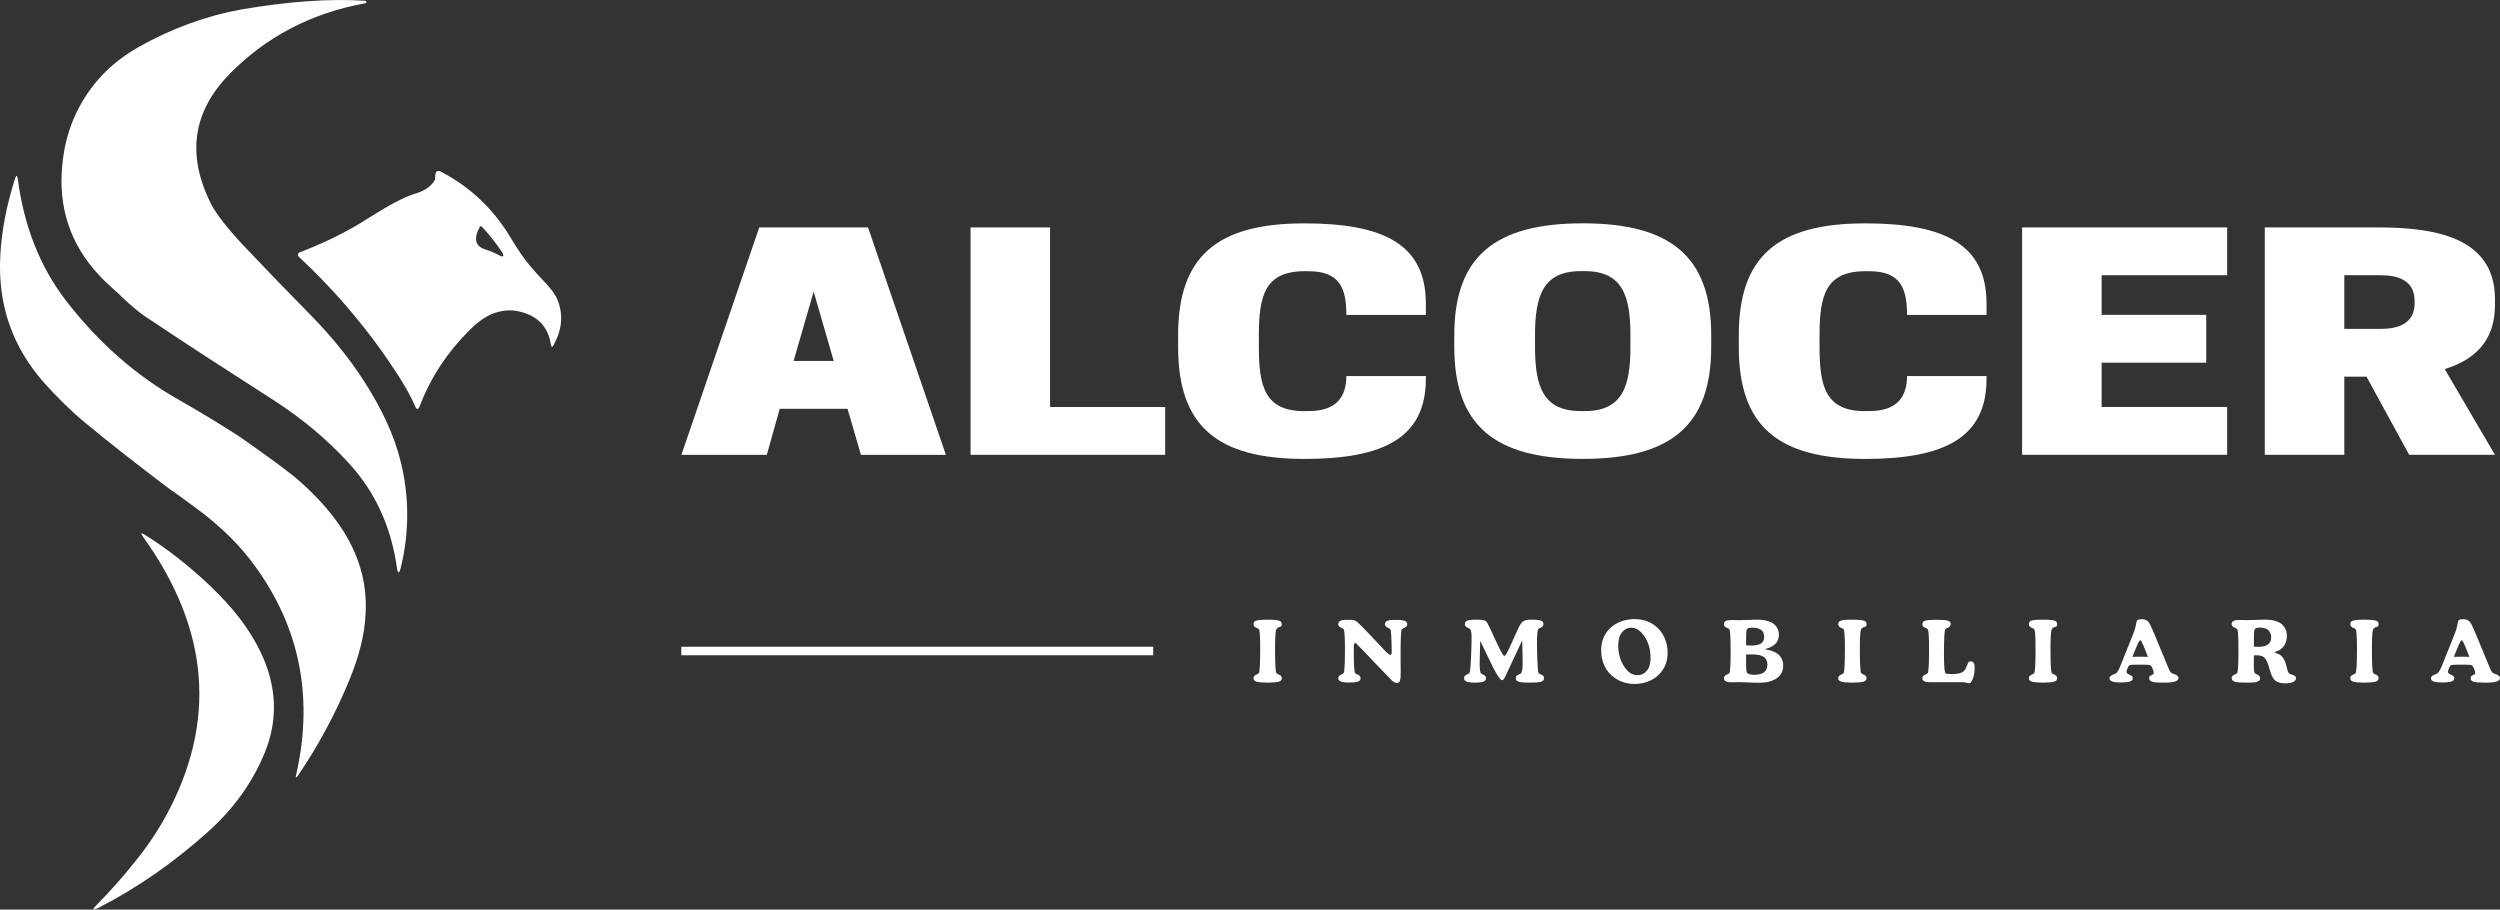 <?xml version="1.0" standalone="no"?>
<!DOCTYPE svg PUBLIC "-//W3C//DTD SVG 1.1//EN" "http://www.w3.org/Graphics/SVG/1.1/DTD/svg11.dtd">
<svg xmlns="http://www.w3.org/2000/svg" id="Capa_2" data-name="Capa 2" viewBox="0 0 586.7 213.47" width="586.7" height="213.47">
  <rect x="0" y="0" width="586.7" height="213.47" fill="#333333" stroke="none"/>
  <defs>
    <style>
      .cls-1 {
        fill: #fff;
      }
    </style>
  </defs>
  <g id="Capa_1-2" data-name="Capa 1">
    <g>
      <g>
        <path class="cls-1" d="M25.96,67.24c-7.76-6.92-11.63-15.33-11.53-25.13,.1-6.49,1.57-12.46,4.61-17.78,3.14-5.54,7.65-10.01,13.52-13.31,7.76-4.37,15.93-7.35,24.31-8.84C67.46,.38,77-.36,85.49,.17c.21,0,.31,0,.42,.11,.21,.21,.1,.43-.42,.53-12.68,2.34-23.27,7.98-31.76,16.71-8.59,8.84-9.96,19.06-4.09,30.56,1.15,2.13,3.56,5.32,7.34,9.37,5.24,5.54,10.48,10.97,15.83,16.4,4.82,4.9,9.12,10.11,12.79,15.86,4.09,6.39,6.92,12.56,8.38,18.42,2.1,8.3,2.1,16.71,.1,25.02-.42,1.6-.73,1.6-.94,0-1.36-9.48-5.03-17.57-11.11-24.27-5.14-5.64-11-10.54-17.4-14.69-10.27-6.6-20.54-13.2-30.71-20.02-1.15-.75-2.93-2.24-5.45-4.58,0-.11-.84-.85-2.52-2.34Z"/>
        <path class="cls-1" d="M102.15,41.26c0-.53,.1-.85,.42-1.06,.21-.11,.63-.11,.94,.11,6.92,3.62,12.26,8.73,16.24,15.33,1.78,2.98,3.35,5.22,4.51,6.6,1.15,1.38,2.31,2.66,3.56,3.94,1.57,1.7,2.62,3.09,3.04,4.26,1.36,3.41,1.05,6.92-.94,10.54-.31,.64-.52,.53-.63-.11-.63-4.05-2.93-6.6-7.02-7.67-2.31-.64-4.61-.43-6.92,.53-1.57,.64-3.46,2.02-5.34,3.94-5.03,5-8.91,10.86-11.53,17.67-.31,.85-.73,.85-1.05,0-1.15-2.66-2.62-5.11-4.19-7.56-6.39-9.9-14.15-19.16-23.16-27.57-.21-.21-.21-.64,0-.85q.1-.11,.21-.11c5.76-2.24,11.11-4.79,16.03-7.98,5.03-3.19,8.7-5.11,10.9-5.75s3.77-1.6,4.72-3.09c.21-.32,.21-.75,.21-1.17Zm10.48,11.92c-1.57,2.87-1.15,4.68,1.47,5.43,1.05,.32,1.99,.75,2.83,1.17,1.26,.75,1.57,.43,.73-.85-1.47-2.13-3.04-4.15-4.72-5.86,0,0-.21,0-.31,.11h0Z"/>
        <path class="cls-1" d="M68.93,111.74c4.3,3.62,7.96,7.45,10.79,11.6,4.4,6.39,6.5,13.31,6.08,20.65-.21,5-1.57,10.22-3.88,15.76-3.25,7.88-7.23,15.22-11.84,22.04-.63,.96-.84,.85-.52-.21,4.19-18.74,.52-35.67-11.11-50.57-3.35-4.26-7.86-8.52-13.52-12.56-3.04-2.24-4.51-3.3-4.61-3.3-7.65-5.75-14.46-11.07-20.23-15.86-3.25-2.66-6.5-5.86-9.75-9.48C2.9,81.4-.56,71.5,.07,60c.31-5.86,1.47-11.82,3.46-18.1,.31-.85,.42-.85,.63,0,1.47,11.18,5.24,20.76,11.32,28.64,7.55,9.79,16.45,17.67,26.72,23.42,5.03,2.87,9.75,5.75,14.04,8.52,5.45,3.83,9.75,6.92,12.68,9.26Z"/>
        <path class="cls-1" d="M49.43,137.61c5.24,5,9.12,10.01,11.63,15.22,3.88,7.98,4.3,15.97,1.05,23.85-2.83,6.92-7.23,13.1-13.41,18.63-7.86,7.03-16.35,12.99-25.47,17.67-1.57,.85-1.68,.53-.52-.64,3.14-3.19,6.08-6.49,8.8-9.9,3.04-3.73,5.45-7.35,7.44-10.97,12.05-22.14,10.17-43.97-5.45-65.58-.52-.75-.42-.96,.42-.43,5.45,3.41,10.59,7.45,15.51,12.14Z"/>
      </g>
      <g>
        <path class="cls-1" d="M203.71,53.37l18.27,53.37h-19.94l-3.14-10.81h-15.91l-3.04,10.81h-20.04l18.27-53.37h25.53Zm-17.48,31.34h9.43l-4.71-16.28-4.71,16.28Z"/>
        <path class="cls-1" d="M227.77,106.74V53.37h18.66v42.15h27.01v11.22h-45.67Z"/>
        <path class="cls-1" d="M306.14,96.47h.98c6.58,0,8.84-3.42,8.84-8.21h18.66v.62c0,13.75-9.72,18.82-28.48,18.82-20.62,0-29.66-7.8-29.66-26.27v-2.74c0-18.47,9.04-26.27,29.66-26.27,18.76,0,28.48,5.06,28.48,18.82v2.67h-18.66c0-6.16-1.47-10.26-8.84-10.26h-.98c-9.33,0-10.71,5.82-10.71,15.05v2.74c0,9.24,1.38,15.05,10.71,15.05Z"/>
        <path class="cls-1" d="M341.29,81.42v-2.74c0-18.47,9.53-26.27,30.15-26.27s30.15,7.8,30.15,26.27v2.74c0,18.47-9.53,26.27-30.15,26.27s-30.15-7.8-30.15-26.27Zm30.64,15.05c8.84,0,10.7-5.82,10.7-15.05v-2.74c0-9.24-1.87-15.05-10.7-15.05h-.98c-8.84,0-10.71,5.82-10.71,15.05v2.74c0,9.24,1.87,15.05,10.71,15.05h.98Z"/>
        <path class="cls-1" d="M437.72,96.47h.98c6.58,0,8.84-3.42,8.84-8.21h18.66v.62c0,13.75-9.72,18.82-28.48,18.82-20.62,0-29.66-7.8-29.66-26.27v-2.74c0-18.47,9.04-26.27,29.66-26.27,18.76,0,28.48,5.06,28.48,18.82v2.67h-18.66c0-6.16-1.47-10.26-8.84-10.26h-.98c-9.33,0-10.71,5.82-10.71,15.05v2.74c0,9.24,1.38,15.05,10.71,15.05Z"/>
        <path class="cls-1" d="M522.67,53.37v11.22h-29.46v9.3h24.55v11.22h-24.55v10.4h29.46v11.22h-48.12V53.37h48.12Z"/>
        <path class="cls-1" d="M550.16,106.74h-18.66V53.37h26.42c12.96,0,27.6,2.05,27.6,16.83v1.37c0,8.69-5.01,12.93-11.79,15.05l11.79,20.12h-20.13l-10.02-18.34h-5.21v18.34Zm8.54-29.56c3.63,0,7.96-.96,7.96-6.02v-.55c0-5.06-4.32-6.02-7.96-6.02h-8.54v12.59h8.54Z"/>
      </g>
      <g>
        <path class="cls-1" d="M297.49,145.42c1.18,0,2.03,.06,2.55,.19,.51,.13,.77,.41,.77,.85,0,.23-.04,.39-.13,.49-.09,.1-.2,.16-.32,.17-.12,.01-.26,.06-.42,.15-.16,.09-.29,.22-.4,.39-.21,.36-.31,1.89-.31,4.6,0,3.52,.1,5.42,.31,5.7,.07,.09,.23,.19,.47,.3,.01,.01,.06,.03,.13,.06,.08,.03,.13,.05,.16,.07,.03,.02,.08,.05,.14,.09,.07,.04,.12,.08,.16,.12s.07,.09,.1,.14c.04,.05,.06,.12,.08,.19s.03,.15,.03,.23c0,.43-.27,.71-.8,.84-.54,.13-1.38,.2-2.52,.2-1.22,0-2.08-.07-2.58-.22-.49-.15-.74-.42-.74-.82,0-.23,.06-.4,.19-.52,.12-.12,.32-.25,.6-.38s.43-.23,.47-.3c.21-.31,.31-2.21,.31-5.7,0-2.8-.1-4.33-.31-4.6-.05-.08-.2-.16-.42-.25-.23-.09-.42-.2-.59-.35s-.25-.35-.25-.6c0-.43,.24-.71,.71-.84,.47-.13,1.34-.2,2.61-.2Z"/>
        <path class="cls-1" d="M318.74,151.49c-.06-.07-.14-.15-.22-.23-.08-.09-.15-.15-.18-.19-.04-.04-.08-.08-.14-.11-.06-.03-.11-.05-.17-.05-.22,0-.33,.32-.33,.96,0,.12,0,.31,.01,.58,0,.27,0,.47,0,.6,0,3.04,.1,4.68,.31,4.92,.07,.07,.23,.17,.5,.3,.52,.19,.78,.49,.78,.9,0,.23-.07,.41-.22,.55-.14,.14-.35,.24-.62,.3-.27,.06-.52,.1-.75,.12-.23,.02-.52,.03-.85,.03h-.45c-1.57,0-2.35-.33-2.35-1,0-.21,.06-.38,.19-.51,.12-.13,.32-.26,.6-.39,.25-.12,.4-.22,.47-.3,.21-.28,.31-2.18,.31-5.7,0-2.8-.1-4.33-.31-4.6-.06-.08-.22-.19-.5-.32-.18-.08-.31-.14-.39-.19-.08-.05-.17-.13-.25-.25s-.12-.27-.12-.44c0-.36,.17-.62,.5-.78s1-.24,2.02-.24c.58,0,1,.04,1.25,.12s.51,.23,.77,.47c.54,.49,1.42,1.38,2.65,2.68,1.23,1.3,2.06,2.18,2.49,2.63l1.56,1.65c.55,.48,.89,.73,1.04,.73,.17,0,.26-.28,.26-.84v-.26c-.04-3.03-.15-4.67-.33-4.94-.08-.12-.24-.23-.47-.32-.17-.08-.29-.14-.37-.19-.08-.05-.17-.14-.27-.27-.1-.13-.14-.28-.14-.44s.03-.3,.1-.42c.07-.12,.17-.21,.32-.28s.28-.12,.41-.17,.32-.08,.56-.09c.24-.01,.43-.02,.58-.03s.35,0,.61,0c.4,0,.71,0,.95,.02,.23,.01,.5,.05,.81,.11,.31,.06,.54,.16,.68,.31,.14,.15,.22,.33,.22,.56,0,.29-.14,.53-.41,.7-.1,.07-.21,.13-.35,.19-.14,.06-.25,.11-.33,.16-.08,.05-.14,.1-.19,.15-.19,.27-.29,1.99-.29,5.16v1.8l.02,3.14v.38c0,.32,0,.58-.02,.77-.01,.19-.05,.41-.1,.65-.06,.24-.15,.42-.27,.53-.12,.11-.29,.17-.5,.17-.11,0-.21-.01-.31-.04s-.2-.08-.32-.15c-.12-.07-.22-.14-.3-.19-.08-.05-.19-.15-.33-.29-.14-.14-.24-.25-.31-.32s-.2-.21-.38-.4c-.18-.19-.31-.32-.39-.4l-3.06-3.17c-1.74-1.88-2.97-3.15-3.68-3.82Z"/>
        <path class="cls-1" d="M357.23,150.27l-2.38,5.1c-.71,1.53-1.22,2.62-1.53,3.28s-.57,.98-.79,.98c-.4,0-1.11-1-2.13-2.99l-3.03-6.26c-.08,2.64-.12,4.37-.12,5.2,0,1.49,.11,2.32,.33,2.48,.15,.12,.29,.19,.41,.22,.5,.19,.74,.47,.74,.86,0,.24-.07,.44-.22,.59-.14,.15-.36,.26-.64,.32-.28,.06-.54,.1-.77,.12-.23,.02-.52,.03-.87,.03-.37,0-.68,0-.92-.03-.24-.02-.51-.06-.81-.12-.3-.06-.53-.16-.68-.31-.15-.15-.23-.34-.23-.58,0-.07,0-.13,.01-.18,0-.05,.02-.1,.05-.15,.03-.05,.05-.09,.07-.13,.02-.04,.05-.08,.09-.11s.08-.06,.1-.09c.03-.03,.07-.05,.12-.08,.06-.03,.09-.05,.11-.06,.02-.01,.06-.03,.11-.06,.05-.03,.09-.04,.1-.04l.1-.06c.08-.04,.17-.08,.25-.13,.08-.05,.14-.1,.16-.15,.15-.24,.27-1.39,.36-3.44,.09-2.05,.13-3.73,.13-5.02,0-1.08-.14-1.71-.43-1.9-.14-.09-.28-.17-.41-.22-.5-.19-.74-.48-.74-.88,0-.24,.07-.44,.23-.59,.15-.15,.39-.26,.71-.32,.32-.06,.61-.1,.86-.11,.25-.01,.59-.02,1.03-.02,1.05,0,1.73,.1,2.05,.3,.25,.17,.59,.75,1.04,1.74,.34,.79,.86,1.9,1.54,3.35,.69,1.45,1.15,2.36,1.4,2.73,.18,.27,.31,.4,.39,.4,.11,0,.24-.11,.39-.32,.26-.37,.62-1.08,1.07-2.12l.63-1.39,1.01-2.23c.48-1.08,.92-1.76,1.31-2.04,.39-.28,1-.42,1.84-.42,.47,0,.82,0,1.07,.02,.25,.01,.54,.05,.89,.11,.34,.06,.59,.16,.75,.31,.16,.15,.24,.34,.24,.58,0,.29-.12,.53-.37,.7-.22,.16-.37,.25-.46,.26-.09,.01-.2,.07-.32,.16-.25,.19-.37,1.32-.37,3.4,0,1.07,.03,2.4,.09,4.01,.06,1.61,.14,2.56,.24,2.87,.04,.15,.24,.3,.6,.46,.17,.07,.29,.12,.36,.17s.15,.13,.24,.25,.12,.27,.12,.44c0,.44-.25,.72-.74,.85-.5,.13-1.35,.19-2.58,.19-1.38,0-2.28-.08-2.69-.23-.42-.15-.63-.42-.63-.81,0-.24,.05-.41,.15-.51s.29-.22,.58-.35c.29-.16,.45-.25,.48-.26,.27-.27,.41-.99,.41-2.17v-.18c0-1.34-.03-3.15-.1-5.42Z"/>
        <path class="cls-1" d="M383.59,160.51c-1.73,0-3.27-.47-4.62-1.4-1.13-.79-1.95-1.75-2.45-2.89-.51-1.14-.76-2.33-.76-3.57,0-1.77,.5-3.29,1.48-4.54,.7-.91,1.62-1.6,2.74-2.09s2.33-.73,3.61-.73c1.83,0,3.42,.51,4.78,1.52,.96,.72,1.7,1.64,2.22,2.77,.52,1.13,.77,2.33,.77,3.61,0,1.69-.47,3.16-1.42,4.4-.71,.95-1.63,1.67-2.74,2.17s-2.32,.75-3.61,.75Zm3.75-6.16c0-1.97-.49-3.67-1.48-5.1-.91-1.29-1.92-1.94-3.05-1.94-.85,0-1.57,.36-2.16,1.07-.59,.71-.89,1.75-.89,3.11,0,1.95,.51,3.65,1.53,5.12,.84,1.23,1.84,1.84,3.01,1.84,.88,0,1.61-.35,2.19-1.06,.58-.71,.87-1.72,.87-3.04Z"/>
        <path class="cls-1" d="M406.14,152.46c0-2.93-.1-4.53-.31-4.8-.05-.08-.22-.19-.5-.32l-.12-.04c-.07-.03-.11-.05-.12-.06-.01-.01-.05-.04-.12-.07-.07-.03-.11-.06-.13-.08-.02-.02-.05-.05-.1-.1-.05-.05-.08-.09-.1-.14-.02-.05-.04-.1-.05-.17s-.02-.14-.02-.22c0-.64,.59-.96,1.77-.96,.22,0,.54,0,.95,.02,.41,.01,.73,.02,.95,.02,.77,0,1.55-.02,2.33-.06s1.4-.06,1.86-.06c.81,0,1.53,.08,2.15,.24,.62,.16,1.12,.36,1.47,.6s.65,.53,.87,.86c.22,.33,.37,.64,.44,.93s.11,.59,.11,.91c0,.52-.1,.99-.31,1.4-.21,.41-.48,.74-.81,.99-.34,.25-.66,.44-.98,.58-.32,.14-.65,.25-1.01,.33l-.1,.06s.03,.07,.1,.08c.38,.07,.73,.14,1.04,.22,.31,.08,.67,.22,1.07,.41,.41,.19,.75,.42,1.02,.67,.27,.25,.51,.6,.7,1.03,.19,.43,.29,.92,.29,1.47,0,1.31-.51,2.3-1.54,2.99-1.03,.69-2.36,1.03-3.98,1.03-.73,0-1.55-.02-2.47-.07-.92-.05-1.67-.07-2.25-.07-.22,0-.54,0-.97,.02s-.74,.02-.95,.02c-1.17,0-1.75-.32-1.75-.96,0-.17,.04-.32,.13-.44s.18-.21,.27-.26c.09-.05,.22-.12,.4-.2,.26-.13,.42-.23,.47-.3,.21-.27,.31-2.1,.31-5.5Zm3.63-2.48v1.46c.41,.04,.78,.06,1.11,.06,1.13,0,1.93-.17,2.41-.5,.48-.33,.72-.85,.72-1.56,0-1.43-.93-2.14-2.8-2.14-.37,0-.66,.03-.86,.09s-.34,.2-.42,.41c-.11,.25-.16,.98-.16,2.18Zm0,3.66v1.86c0,1.27,.05,2.01,.14,2.22,.19,.43,.77,.64,1.73,.64,2.09,0,3.13-.8,3.13-2.4,0-.33-.05-.63-.16-.9-.11-.27-.23-.48-.37-.64-.14-.16-.35-.3-.63-.42-.28-.12-.51-.21-.69-.26-.18-.05-.45-.09-.8-.12-.36-.03-.6-.04-.73-.04h-.71c-.4,0-.7,.02-.91,.06Z"/>
        <path class="cls-1" d="M434.74,145.42c1.18,0,2.03,.06,2.54,.19,.52,.13,.77,.41,.77,.85,0,.23-.04,.39-.13,.49-.09,.1-.2,.16-.32,.17-.12,.01-.26,.06-.42,.15s-.29,.22-.4,.39c-.21,.36-.31,1.89-.31,4.6,0,3.52,.1,5.42,.31,5.7,.07,.09,.23,.19,.47,.3,.01,.01,.06,.03,.13,.06,.08,.03,.13,.05,.15,.07,.03,.02,.08,.05,.14,.09s.12,.08,.15,.12c.04,.04,.07,.09,.1,.14,.04,.05,.06,.12,.08,.19,.02,.07,.03,.15,.03,.23,0,.43-.27,.71-.8,.84-.54,.13-1.38,.2-2.52,.2-1.22,0-2.08-.07-2.58-.22-.49-.15-.74-.42-.74-.82,0-.23,.06-.4,.19-.52,.12-.12,.32-.25,.6-.38,.28-.13,.43-.23,.47-.3,.21-.31,.31-2.21,.31-5.7,0-2.8-.1-4.33-.31-4.6-.05-.08-.2-.16-.42-.25-.23-.09-.42-.2-.59-.35s-.25-.35-.25-.6c0-.43,.24-.71,.71-.84,.47-.13,1.34-.2,2.61-.2Z"/>
        <path class="cls-1" d="M460.47,160.1h-7.21c-.11,0-.26,0-.45,0-.19,0-.34-.02-.46-.03-.11-.01-.24-.03-.38-.06-.14-.03-.26-.06-.34-.11s-.17-.1-.26-.17-.15-.15-.19-.24c-.04-.09-.05-.2-.05-.32,0-.17,.04-.32,.13-.44s.18-.21,.27-.26c.09-.05,.22-.12,.4-.2,.26-.13,.42-.23,.47-.3,.21-.28,.31-2.18,.31-5.7,0-2.8-.1-4.33-.31-4.6-.05-.08-.22-.19-.49-.32-.01,0-.05-.02-.12-.05-.07-.03-.11-.05-.13-.06-.02,0-.06-.03-.12-.06-.06-.03-.11-.06-.13-.09-.03-.03-.06-.06-.1-.11s-.07-.09-.09-.14c-.02-.05-.04-.1-.05-.16-.01-.06-.02-.13-.02-.21,0-.41,.23-.69,.68-.82,.45-.13,1.33-.2,2.64-.2,1.22,0,2.08,.06,2.58,.19,.49,.13,.74,.38,.74,.77,0,.19-.05,.35-.14,.49-.1,.14-.18,.23-.26,.28-.08,.05-.2,.1-.36,.17-.28,.13-.44,.24-.49,.32-.22,.31-.33,2.26-.33,5.86v.56s.01,.53,.04,1.54c.05,1.41,.16,2.2,.33,2.36,.14,.13,.52,.2,1.13,.2h.54c1.46,0,2.42-.33,2.89-1,.12-.17,.29-.53,.51-1.06,.01-.03,.04-.09,.08-.19s.06-.16,.07-.19c0-.03,.03-.08,.06-.15,.04-.07,.06-.12,.08-.14,.02-.02,.05-.05,.09-.1s.08-.08,.12-.09,.09-.03,.14-.04,.12-.02,.19-.02c.26,0,.46,.08,.61,.25,.14,.17,.23,.35,.27,.54,.03,.19,.05,.44,.05,.73,0,1.17-.2,2.16-.6,2.96-.22,.44-.45,.66-.68,.66-.15,0-.35-.04-.6-.12-.25-.08-.6-.12-1.05-.12Z"/>
        <path class="cls-1" d="M479.47,145.42c1.18,0,2.03,.06,2.55,.19,.52,.13,.77,.41,.77,.85,0,.23-.04,.39-.13,.49-.09,.1-.2,.16-.32,.17-.12,.01-.27,.06-.42,.15s-.29,.22-.4,.39c-.21,.36-.31,1.89-.31,4.6,0,3.52,.1,5.42,.31,5.7,.07,.09,.23,.19,.47,.3,.01,.01,.06,.03,.13,.06,.07,.03,.13,.05,.15,.07,.03,.02,.08,.05,.14,.09s.12,.08,.15,.12c.03,.04,.07,.09,.1,.14,.03,.05,.06,.12,.08,.19s.03,.15,.03,.23c0,.43-.27,.71-.8,.84-.54,.13-1.38,.2-2.52,.2-1.22,0-2.08-.07-2.58-.22s-.74-.42-.74-.82c0-.23,.06-.4,.19-.52s.32-.25,.6-.38,.43-.23,.47-.3c.21-.31,.31-2.21,.31-5.7,0-2.8-.1-4.33-.31-4.6-.05-.08-.2-.16-.42-.25-.23-.09-.42-.2-.59-.35-.17-.15-.25-.35-.25-.6,0-.43,.24-.71,.71-.84,.47-.13,1.34-.2,2.61-.2Z"/>
        <path class="cls-1" d="M498.27,154.62l1.11-2.75c.04-.11,.14-.36,.3-.74,.16-.38,.25-.63,.29-.73,.04-.1,.12-.31,.25-.63,.13-.32,.22-.54,.26-.65s.12-.3,.22-.56c.11-.26,.18-.46,.22-.6,.04-.14,.09-.31,.15-.52s.11-.39,.14-.56c.03-.17,.06-.33,.09-.49,.07-.45,.17-.74,.3-.86,.19-.15,.53-.22,1.03-.22,.76,0,1.3,.25,1.64,.73,.29,.41,.72,1.33,1.32,2.77s1.7,4.11,3.32,8.02c.21,.51,.39,.83,.53,.97,.14,.14,.38,.26,.7,.36,.74,.23,1.11,.55,1.11,.98,0,.71-1.09,1.06-3.28,1.06h-.49c-1.16,0-1.96-.07-2.42-.22s-.69-.41-.69-.8c0-.32,.11-.53,.33-.64,.1-.05,.19-.1,.29-.14s.19-.09,.29-.14c.11-.08,.16-.17,.16-.28,0-.25-.08-.59-.25-1.02s-.35-.69-.54-.81c-.21-.12-.76-.17-1.64-.17h-1.72c-.86,0-1.38,.05-1.56,.16-.14,.08-.29,.31-.44,.68-.16,.37-.24,.65-.24,.84,0,.24,.17,.44,.52,.6l.66,.32c.19,.13,.29,.33,.29,.6,0,.35-.21,.6-.64,.75s-1.22,.23-2.39,.23c-1.62,0-2.43-.32-2.43-.96,0-.23,.08-.41,.23-.54,.15-.13,.38-.26,.7-.38l.45-.18c.08-.04,.18-.11,.28-.21,.1-.1,.21-.24,.31-.42,.1-.18,.2-.35,.28-.51,.08-.16,.18-.37,.28-.63s.19-.46,.25-.61c.06-.15,.14-.35,.25-.61,.11-.26,.17-.42,.2-.48Zm2.37-.96l-.21,.49c.83-.03,1.47-.04,1.93-.04,.34,0,.92,.01,1.72,.04l-.28-.69c-.09-.22-.2-.5-.32-.82s-.25-.64-.37-.94c-.12-.3-.3-.69-.55-1.17-.05-.17-.14-.26-.27-.26s-.27,.16-.43,.48c-.16,.29-.57,1.26-1.23,2.91Z"/>
        <path class="cls-1" d="M528.94,153.82l-.02,2.22c0,1.07,.08,1.71,.23,1.92,.04,.07,.2,.17,.47,.3,.17,.08,.29,.14,.37,.19,.08,.05,.17,.13,.27,.26s.14,.28,.14,.45-.03,.32-.1,.44c-.07,.12-.19,.22-.36,.29s-.33,.13-.48,.18c-.15,.05-.38,.08-.67,.09-.3,.01-.53,.02-.71,.03-.18,0-.45,0-.82,0h-.16c-1.44,0-2.37-.08-2.76-.24-.4-.16-.6-.43-.6-.8,0-.17,.04-.32,.13-.44,.09-.12,.18-.21,.27-.26,.09-.05,.22-.12,.4-.2,.28-.13,.43-.23,.47-.3,.21-.24,.31-2.14,.31-5.7,0-2.79-.1-4.32-.31-4.6-.06-.08-.23-.19-.52-.32-.26-.12-.46-.24-.58-.36s-.19-.29-.19-.52c0-.64,.58-.96,1.75-.96,.22,0,.56,0,1.01,.02,.45,.01,.79,.02,1.01,.02,.28,0,.81-.01,1.61-.04,.48-.01,.96-.03,1.42-.05,.47-.02,.82-.03,1.05-.03,.84,0,1.58,.09,2.22,.26,.64,.17,1.14,.39,1.49,.65,.36,.26,.65,.57,.87,.94,.22,.37,.37,.71,.43,1.03,.07,.32,.1,.65,.1,1,0,.91-.24,1.69-.73,2.36-.49,.67-1.12,1.09-1.91,1.28-.15,.08-.23,.13-.23,.14,0,.07,.05,.11,.17,.14l.19,.06c.11,.04,.18,.07,.21,.08,.03,.01,.09,.04,.2,.08s.18,.08,.24,.11,.13,.08,.22,.13c.09,.05,.17,.11,.25,.18,.07,.07,.15,.14,.24,.22,.29,.31,.53,.7,.72,1.18,.14,.33,.27,.79,.4,1.36,.13,.57,.27,.98,.4,1.22s.43,.41,.87,.52c.61,.15,.91,.41,.91,.78,0,.08,0,.16-.03,.25-.02,.09-.08,.19-.19,.32s-.24,.24-.41,.33c-.17,.09-.43,.17-.76,.24-.34,.07-.73,.1-1.19,.1-1.03,0-1.81-.23-2.35-.7-.48-.41-.9-1.27-1.26-2.56l-.19-.66c-.32-1.11-.71-1.85-1.17-2.22-.47-.37-1.24-.51-2.33-.42Zm0-3.76v1.7c.3,.03,.66,.04,1.07,.04,1.99,0,2.99-.75,2.99-2.24,0-.13,0-.27-.02-.41-.01-.14-.07-.33-.18-.58-.1-.25-.24-.46-.41-.63-.17-.17-.43-.33-.78-.46-.35-.13-.77-.2-1.25-.2-.76,0-1.18,.18-1.28,.54-.1,.28-.14,1.03-.14,2.24Z"/>
        <path class="cls-1" d="M554.91,145.42c1.18,0,2.03,.06,2.54,.19,.52,.13,.77,.41,.77,.85,0,.23-.04,.39-.13,.49-.09,.1-.2,.16-.32,.17-.12,.01-.26,.06-.42,.15s-.29,.22-.4,.39c-.21,.36-.31,1.89-.31,4.6,0,3.52,.1,5.42,.31,5.7,.07,.09,.23,.19,.47,.3,.01,.01,.06,.03,.13,.06,.08,.03,.13,.05,.15,.07,.03,.02,.08,.05,.14,.09s.12,.08,.15,.12c.04,.04,.07,.09,.1,.14,.04,.05,.06,.12,.08,.19,.02,.07,.03,.15,.03,.23,0,.43-.27,.71-.8,.84-.54,.13-1.38,.2-2.52,.2-1.22,0-2.08-.07-2.58-.22-.49-.15-.74-.42-.74-.82,0-.23,.06-.4,.19-.52,.12-.12,.32-.25,.6-.38,.28-.13,.43-.23,.47-.3,.21-.31,.31-2.21,.31-5.7,0-2.8-.1-4.33-.31-4.6-.05-.08-.2-.16-.42-.25-.23-.09-.42-.2-.59-.35s-.25-.35-.25-.6c0-.43,.24-.71,.71-.84,.47-.13,1.34-.2,2.61-.2Z"/>
        <path class="cls-1" d="M573.71,154.62l1.11-2.75c.04-.11,.14-.36,.3-.74,.16-.38,.25-.63,.29-.73,.04-.1,.12-.31,.25-.63,.13-.32,.22-.54,.26-.65s.12-.3,.22-.56c.11-.26,.18-.46,.22-.6,.04-.14,.09-.31,.15-.52s.11-.39,.14-.56c.03-.17,.06-.33,.09-.49,.07-.45,.17-.74,.3-.86,.19-.15,.53-.22,1.03-.22,.76,0,1.3,.25,1.64,.73,.29,.41,.72,1.33,1.32,2.77s1.7,4.11,3.32,8.02c.21,.51,.39,.83,.53,.97,.14,.14,.38,.26,.7,.36,.74,.23,1.11,.55,1.11,.98,0,.71-1.09,1.06-3.28,1.06h-.49c-1.16,0-1.96-.07-2.42-.22s-.69-.41-.69-.8c0-.32,.11-.53,.33-.64,.1-.05,.19-.1,.29-.14s.19-.09,.29-.14c.11-.08,.16-.17,.16-.28,0-.25-.08-.59-.25-1.02s-.35-.69-.54-.81c-.21-.12-.76-.17-1.64-.17h-1.72c-.86,0-1.38,.05-1.56,.16-.14,.08-.29,.31-.44,.68-.16,.37-.24,.65-.24,.84,0,.24,.17,.44,.52,.6l.66,.32c.19,.13,.29,.33,.29,.6,0,.35-.21,.6-.64,.75s-1.22,.23-2.39,.23c-1.62,0-2.43-.32-2.43-.96,0-.23,.08-.41,.23-.54,.15-.13,.38-.26,.7-.38l.45-.18c.08-.04,.18-.11,.28-.21,.1-.1,.21-.24,.31-.42,.1-.18,.2-.35,.28-.51,.08-.16,.18-.37,.28-.63s.19-.46,.25-.61c.06-.15,.14-.35,.25-.61,.11-.26,.17-.42,.2-.48Zm2.37-.96l-.21,.49c.83-.03,1.47-.04,1.93-.04,.34,0,.92,.01,1.72,.04l-.28-.69c-.09-.22-.2-.5-.32-.82s-.25-.64-.37-.94c-.12-.3-.3-.69-.55-1.17-.05-.17-.14-.26-.27-.26s-.27,.16-.43,.48c-.16,.29-.57,1.26-1.23,2.91Z"/>
      </g>
      <rect class="cls-1" x="159.89" y="151.78" width="110.75" height="2"/>
    </g>
  </g>
</svg>